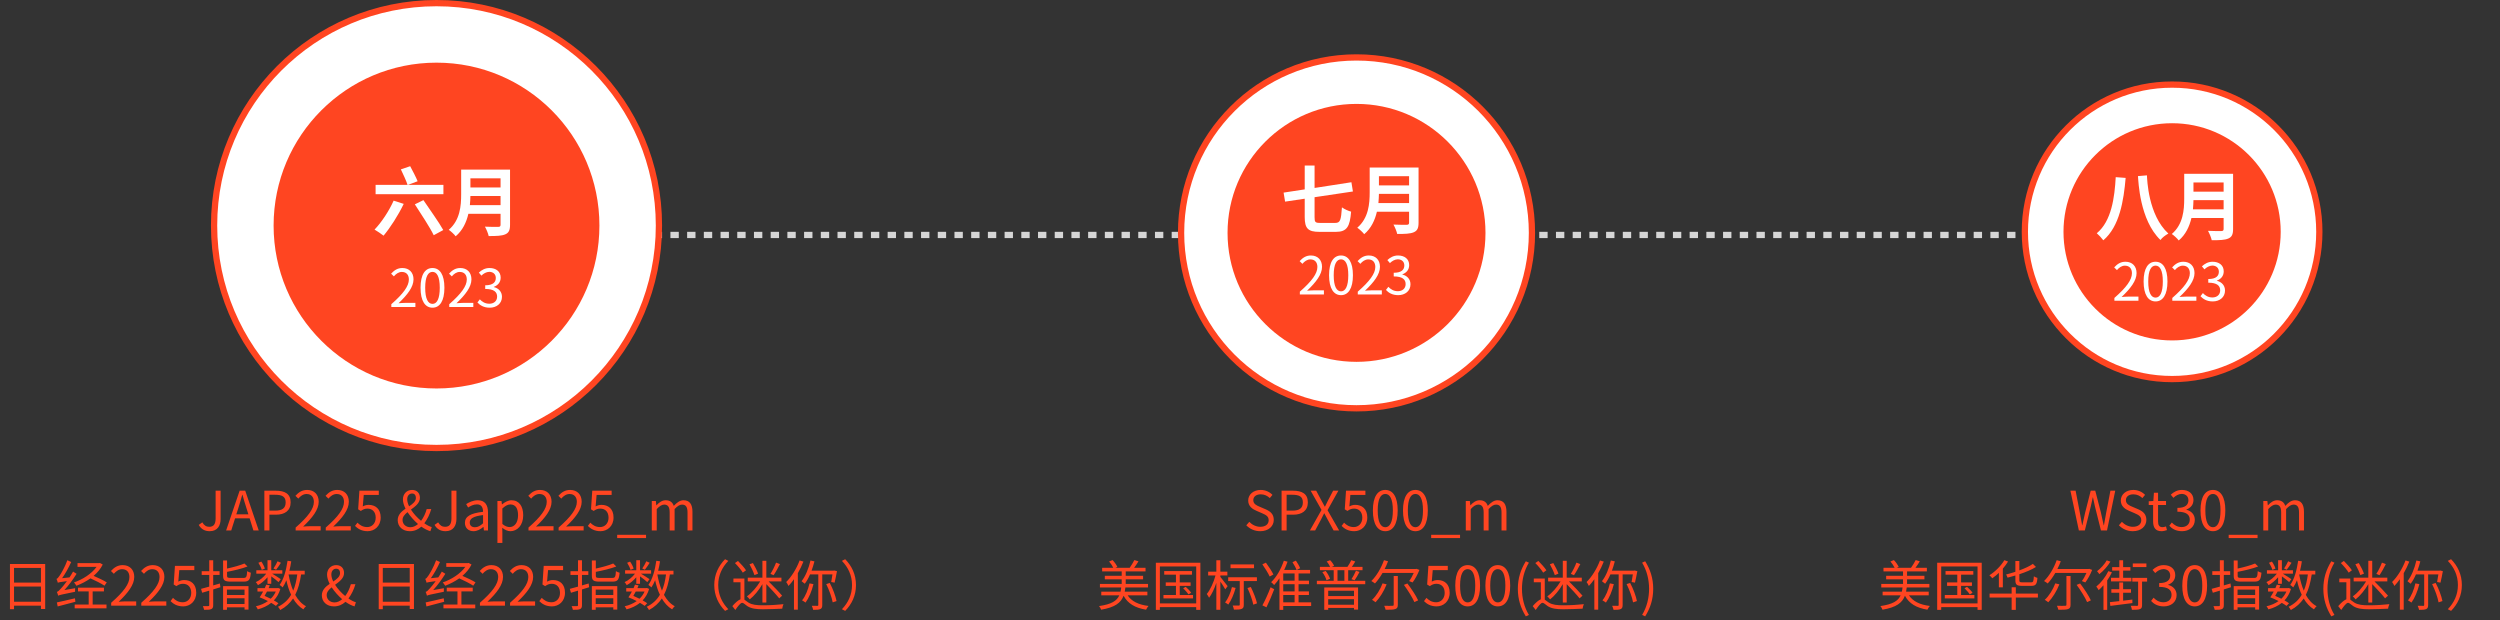<svg width="1197" height="297" viewBox="0 0 1197 297" fill="none" xmlns="http://www.w3.org/2000/svg">
<rect x="0" y="0" width="1197" height="297" fill="#333333" stroke="none"/>
<line x1="209" y1="112.5" x2="1040" y2="112.5" stroke="#D6D6D6" stroke-width="3" stroke-dasharray="4 4"/>
<path d="M100.407 254.338C97.989 254.338 96.273 253.298 95.155 251.322L96.871 250.1C97.729 251.608 98.795 252.232 100.173 252.232C102.227 252.232 103.241 251.062 103.241 248.176V234.942H105.633V248.41C105.633 251.686 104.125 254.338 100.407 254.338ZM113.151 246.252H118.923L118.013 243.34C117.311 241.182 116.713 239.102 116.089 236.892H115.985C115.387 239.128 114.763 241.182 114.087 243.34L113.151 246.252ZM121.341 254L119.521 248.176H112.553L110.707 254H108.263L114.737 234.942H117.415L123.889 254H121.341ZM126.578 254V234.942H132.012C136.302 234.942 139.162 236.372 139.162 240.532C139.162 244.562 136.302 246.434 132.142 246.434H128.996V254H126.578ZM128.996 244.484H131.83C135.184 244.484 136.77 243.262 136.77 240.532C136.77 237.776 135.08 236.892 131.726 236.892H128.996V244.484ZM141.549 254V252.596C147.529 247.37 150.285 243.574 150.285 240.298C150.285 238.114 149.141 236.528 146.775 236.528C145.215 236.528 143.863 237.49 142.823 238.738L141.445 237.386C143.005 235.696 144.643 234.578 147.061 234.578C150.467 234.578 152.599 236.814 152.599 240.22C152.599 244.016 149.609 247.89 145.137 252.128C146.125 252.05 147.295 251.946 148.257 251.946H153.535V254H141.549ZM155.971 254V252.596C161.951 247.37 164.707 243.574 164.707 240.298C164.707 238.114 163.563 236.528 161.197 236.528C159.637 236.528 158.285 237.49 157.245 238.738L155.867 237.386C157.427 235.696 159.065 234.578 161.483 234.578C164.889 234.578 167.021 236.814 167.021 240.22C167.021 244.016 164.031 247.89 159.559 252.128C160.547 252.05 161.717 251.946 162.679 251.946H167.957V254H155.971ZM176.035 254.338C173.071 254.338 171.251 253.09 169.977 251.816L171.147 250.256C172.239 251.348 173.617 252.362 175.827 252.362C178.063 252.362 179.883 250.646 179.883 247.864C179.883 245.134 178.323 243.522 175.931 243.522C174.657 243.522 173.851 243.912 172.759 244.64L171.485 243.86L172.083 234.942H181.365V236.97H174.163L173.695 242.482C174.527 242.014 175.385 241.728 176.529 241.728C179.701 241.728 182.275 243.6 182.275 247.786C182.275 251.972 179.259 254.338 176.035 254.338ZM192.735 248.93C192.735 251.036 194.373 252.44 196.505 252.44C197.805 252.44 199.053 251.842 200.145 250.906C198.273 249.268 196.479 247.266 195.127 245.212C193.775 246.304 192.735 247.448 192.735 248.93ZM194.971 239.05C194.971 240.09 195.309 241.26 195.881 242.43C197.623 241.26 199.131 240.09 199.131 238.4C199.131 237.282 198.611 236.294 197.311 236.294C195.881 236.294 194.971 237.464 194.971 239.05ZM206.723 252.362L206.073 254.338C204.747 253.974 203.265 253.246 201.731 252.154C200.275 253.48 198.481 254.338 196.219 254.338C192.761 254.338 190.421 252.128 190.421 249.06C190.421 246.512 192.215 244.9 194.165 243.548C193.385 242.014 192.917 240.48 192.917 239.102C192.917 236.554 194.685 234.578 197.311 234.578C199.677 234.578 201.055 236.138 201.055 238.348C201.055 240.844 198.871 242.456 196.765 243.99C198.013 245.966 199.781 247.89 201.601 249.372C202.797 247.812 203.707 245.914 204.305 243.73H206.489C205.761 246.252 204.669 248.566 203.161 250.542C204.435 251.452 205.657 252.076 206.723 252.362ZM213.319 254.338C210.901 254.338 209.185 253.298 208.067 251.322L209.783 250.1C210.641 251.608 211.707 252.232 213.085 252.232C215.139 252.232 216.153 251.062 216.153 248.176V234.942H218.545V248.41C218.545 251.686 217.037 254.338 213.319 254.338ZM226.739 254.338C224.373 254.338 222.605 252.882 222.605 250.334C222.605 247.266 225.283 245.732 231.289 245.056C231.289 243.236 230.691 241.494 228.377 241.494C226.739 241.494 225.257 242.248 224.139 243.002L223.203 241.364C224.503 240.532 226.505 239.518 228.767 239.518C232.199 239.518 233.655 241.832 233.655 245.316V254H231.705L231.497 252.31H231.419C230.067 253.428 228.481 254.338 226.739 254.338ZM227.415 252.44C228.793 252.44 229.911 251.79 231.289 250.568V246.616C226.531 247.188 224.919 248.358 224.919 250.178C224.919 251.79 226.011 252.44 227.415 252.44ZM238.164 259.954V239.882H240.114L240.322 241.494H240.4C241.674 240.454 243.26 239.518 244.898 239.518C248.538 239.518 250.514 242.378 250.514 246.72C250.514 251.556 247.628 254.338 244.378 254.338C243.104 254.338 241.752 253.74 240.478 252.7L240.53 255.17V259.954H238.164ZM243.988 252.362C246.328 252.362 248.044 250.256 248.044 246.746C248.044 243.626 247.004 241.52 244.326 241.52C243.13 241.52 241.908 242.196 240.53 243.47V250.88C241.804 251.972 243.052 252.362 243.988 252.362ZM253.04 254V252.596C259.02 247.37 261.776 243.574 261.776 240.298C261.776 238.114 260.632 236.528 258.266 236.528C256.706 236.528 255.354 237.49 254.314 238.738L252.936 237.386C254.496 235.696 256.134 234.578 258.552 234.578C261.958 234.578 264.09 236.814 264.09 240.22C264.09 244.016 261.1 247.89 256.628 252.128C257.616 252.05 258.786 251.946 259.748 251.946H265.026V254H253.04ZM267.461 254V252.596C273.441 247.37 276.197 243.574 276.197 240.298C276.197 238.114 275.053 236.528 272.687 236.528C271.127 236.528 269.775 237.49 268.735 238.738L267.357 237.386C268.917 235.696 270.555 234.578 272.973 234.578C276.379 234.578 278.511 236.814 278.511 240.22C278.511 244.016 275.521 247.89 271.049 252.128C272.037 252.05 273.207 251.946 274.169 251.946H279.447V254H267.461ZM287.525 254.338C284.561 254.338 282.741 253.09 281.467 251.816L282.637 250.256C283.729 251.348 285.107 252.362 287.317 252.362C289.553 252.362 291.373 250.646 291.373 247.864C291.373 245.134 289.813 243.522 287.421 243.522C286.147 243.522 285.341 243.912 284.249 244.64L282.975 243.86L283.573 234.942H292.855V236.97H285.653L285.185 242.482C286.017 242.014 286.875 241.728 288.019 241.728C291.191 241.728 293.765 243.6 293.765 247.786C293.765 251.972 290.749 254.338 287.525 254.338ZM295.499 257.64V256.054H309.331V257.64H295.499ZM312.077 254V239.882H314.027L314.235 241.936H314.313C315.535 240.584 317.017 239.518 318.707 239.518C320.865 239.518 322.035 240.558 322.607 242.222C324.063 240.636 325.545 239.518 327.261 239.518C330.173 239.518 331.551 241.442 331.551 245.056V254H329.185V245.368C329.185 242.716 328.353 241.598 326.559 241.598C325.467 241.598 324.323 242.3 322.997 243.756V254H320.631V245.368C320.631 242.716 319.799 241.598 318.005 241.598C316.939 241.598 315.743 242.3 314.443 243.756V254H312.077ZM6.714 288.102H19.61V280.848H6.714V288.102ZM19.61 271.93H6.714V278.95H19.61V271.93ZM4.764 270.032H21.638V291.586H19.61V290H6.714V291.69H4.764V270.032ZM51.122 278.846L50.03 280.432C48.548 279.444 45.74 277.988 43.322 276.922C41.216 278.404 38.876 279.6 36.588 280.458C36.328 279.99 35.808 279.262 35.418 278.872C39.474 277.494 43.868 274.764 46.234 271.41H37.108V269.616H47.482L47.82 269.538L49.198 270.292C48.184 272.372 46.624 274.192 44.83 275.726C47.118 276.714 49.692 277.936 51.122 278.846ZM30.816 282.538L35.964 281.628C35.912 282.148 35.912 282.928 35.938 283.344C29.334 284.67 28.424 284.904 27.852 285.216C27.774 284.826 27.462 283.89 27.228 283.396C27.826 283.266 28.45 282.616 29.256 281.706C29.776 281.186 30.842 279.886 32.038 278.248C28.736 278.69 28.086 278.82 27.696 279.028C27.592 278.612 27.28 277.676 27.046 277.156C27.54 277.052 27.982 276.454 28.58 275.57C29.178 274.712 31.154 271.384 32.246 268.238L34.092 269.096C32.87 271.826 31.31 274.634 29.724 276.844L33.286 276.454C33.884 275.57 34.456 274.608 34.976 273.672L36.666 274.738C34.898 277.546 32.896 280.302 30.816 282.538ZM35.886 286.464L36.094 288.128C33.078 288.934 29.958 289.74 27.618 290.364L27.228 288.44C29.386 287.998 32.688 287.218 35.886 286.464ZM44.362 283.162V289.454H50.992V291.274H35.756V289.454H42.464V283.162H37.342V281.368H49.77V283.162H44.362ZM53.228 290V288.596C59.208 283.37 61.964 279.574 61.964 276.298C61.964 274.114 60.82 272.528 58.454 272.528C56.894 272.528 55.542 273.49 54.502 274.738L53.124 273.386C54.684 271.696 56.322 270.578 58.74 270.578C62.146 270.578 64.278 272.814 64.278 276.22C64.278 280.016 61.288 283.89 56.816 288.128C57.804 288.05 58.974 287.946 59.936 287.946H65.214V290H53.228ZM67.65 290V288.596C73.63 283.37 76.386 279.574 76.386 276.298C76.386 274.114 75.242 272.528 72.876 272.528C71.316 272.528 69.964 273.49 68.924 274.738L67.546 273.386C69.106 271.696 70.744 270.578 73.162 270.578C76.568 270.578 78.7 272.814 78.7 276.22C78.7 280.016 75.71 283.89 71.238 288.128C72.226 288.05 73.396 287.946 74.358 287.946H79.636V290H67.65ZM87.714 290.338C84.75 290.338 82.93 289.09 81.656 287.816L82.826 286.256C83.918 287.348 85.296 288.362 87.506 288.362C89.742 288.362 91.562 286.646 91.562 283.864C91.562 281.134 90.002 279.522 87.61 279.522C86.336 279.522 85.53 279.912 84.438 280.64L83.164 279.86L83.762 270.942H93.044V272.97H85.842L85.374 278.482C86.206 278.014 87.064 277.728 88.208 277.728C91.38 277.728 93.954 279.6 93.954 283.786C93.954 287.972 90.938 290.338 87.714 290.338ZM105.282 279.366L105.516 281.16L102.084 282.226V289.714C102.084 290.806 101.824 291.326 101.148 291.638C100.498 291.95 99.458 292.002 97.716 291.976C97.638 291.482 97.378 290.702 97.118 290.208C98.288 290.234 99.38 290.234 99.692 290.208C100.056 290.208 100.186 290.104 100.186 289.714V282.798C98.964 283.162 97.82 283.5 96.806 283.812L96.26 281.94C97.352 281.654 98.704 281.29 100.186 280.874V275.284H96.572V273.49H100.186V268.264H102.084V273.49H105.126V275.284H102.084V280.302C103.124 280.016 104.216 279.704 105.282 279.366ZM117.086 282.304H108.662V284.878H117.086V282.304ZM108.662 289.194H117.086V286.464H108.662V289.194ZM106.816 291.976V280.64H118.984V291.872H117.086V290.78H108.662V291.976H106.816ZM110.69 276.714H116.514C117.944 276.714 118.178 276.272 118.334 273.464C118.776 273.802 119.582 274.088 120.102 274.218C119.816 277.598 119.218 278.482 116.644 278.482H110.586C107.622 278.482 106.816 277.91 106.816 275.674V268.342H108.714V272.216C111.782 271.566 115.084 270.656 117.034 269.798L118.516 271.228C115.89 272.268 112.094 273.152 108.714 273.802V275.674C108.714 276.558 109.026 276.714 110.69 276.714ZM132.894 268.732L134.506 269.46C133.752 270.63 132.92 271.93 132.192 272.788L130.944 272.19C131.594 271.254 132.452 269.772 132.894 268.732ZM126.81 272.242L125.328 272.866C125.094 271.956 124.418 270.526 123.716 269.46L125.12 268.888C125.848 269.902 126.55 271.28 126.81 272.242ZM128.084 279.522V276.376C126.784 277.91 125.094 279.34 123.508 280.172C123.3 279.73 122.832 279.08 122.468 278.716C124.288 277.936 126.212 276.35 127.486 274.66H122.728V273.048H128.084V268.238H129.878V273.048H135.182V274.66H130.294C131.594 275.414 133.83 276.87 134.428 277.312L133.362 278.716C132.738 278.118 131.126 276.844 129.878 275.96V279.522H128.084ZM132.036 283.24H127.824C127.434 283.968 127.044 284.696 126.68 285.294C127.642 285.71 128.682 286.204 129.618 286.672C130.632 285.736 131.464 284.592 132.036 283.24ZM133.31 288.83L132.114 290.104C131.516 289.662 130.736 289.142 129.852 288.648C128.006 290.13 125.796 291.144 123.43 291.768C123.248 291.352 122.858 290.65 122.52 290.286C124.626 289.818 126.602 288.986 128.292 287.79C126.992 287.114 125.588 286.464 124.314 285.996C124.86 285.216 125.432 284.254 125.978 283.24H123.274V281.602H126.784C127.044 281.03 127.278 280.484 127.46 279.938L129.176 280.25C128.994 280.692 128.838 281.134 128.63 281.602H132.868L133.154 281.524L134.246 281.966C133.57 284.202 132.504 286.022 131.126 287.478C131.958 287.946 132.738 288.414 133.31 288.83ZM142.332 275.05H138.172C138.666 277.858 139.394 280.51 140.382 282.824C141.318 280.64 141.942 278.04 142.332 275.05ZM145.894 275.05H144.178C143.58 278.924 142.722 282.148 141.344 284.826C142.67 287.192 144.36 289.116 146.518 290.26C146.076 290.624 145.53 291.274 145.244 291.768C143.242 290.546 141.604 288.778 140.33 286.568C138.796 288.83 136.82 290.65 134.168 292.08C133.986 291.664 133.44 290.884 133.102 290.52C135.91 289.142 137.938 287.244 139.394 284.774C138.406 282.746 137.678 280.406 137.106 277.832C136.586 279.106 135.988 280.25 135.338 281.238C135.026 280.926 134.298 280.328 133.882 280.068C135.858 277.338 137.028 272.996 137.678 268.498L139.446 268.758C139.238 270.292 138.926 271.8 138.562 273.256H145.894V275.05ZM156.414 284.93C156.414 287.036 158.052 288.44 160.184 288.44C161.484 288.44 162.732 287.842 163.824 286.906C161.952 285.268 160.158 283.266 158.806 281.212C157.454 282.304 156.414 283.448 156.414 284.93ZM158.65 275.05C158.65 276.09 158.988 277.26 159.56 278.43C161.302 277.26 162.81 276.09 162.81 274.4C162.81 273.282 162.29 272.294 160.99 272.294C159.56 272.294 158.65 273.464 158.65 275.05ZM170.402 288.362L169.752 290.338C168.426 289.974 166.944 289.246 165.41 288.154C163.954 289.48 162.16 290.338 159.898 290.338C156.44 290.338 154.1 288.128 154.1 285.06C154.1 282.512 155.894 280.9 157.844 279.548C157.064 278.014 156.596 276.48 156.596 275.102C156.596 272.554 158.364 270.578 160.99 270.578C163.356 270.578 164.734 272.138 164.734 274.348C164.734 276.844 162.55 278.456 160.444 279.99C161.692 281.966 163.46 283.89 165.28 285.372C166.476 283.812 167.386 281.914 167.984 279.73H170.168C169.44 282.252 168.348 284.566 166.84 286.542C168.114 287.452 169.336 288.076 170.402 288.362ZM183.28 288.102H196.176V280.848H183.28V288.102ZM196.176 271.93H183.28V278.95H196.176V271.93ZM181.33 270.032H198.204V291.586H196.176V290H183.28V291.69H181.33V270.032ZM227.688 278.846L226.596 280.432C225.114 279.444 222.306 277.988 219.888 276.922C217.782 278.404 215.442 279.6 213.154 280.458C212.894 279.99 212.374 279.262 211.984 278.872C216.04 277.494 220.434 274.764 222.8 271.41H213.674V269.616H224.048L224.386 269.538L225.764 270.292C224.75 272.372 223.19 274.192 221.396 275.726C223.684 276.714 226.258 277.936 227.688 278.846ZM207.382 282.538L212.53 281.628C212.478 282.148 212.478 282.928 212.504 283.344C205.9 284.67 204.99 284.904 204.418 285.216C204.34 284.826 204.028 283.89 203.794 283.396C204.392 283.266 205.016 282.616 205.822 281.706C206.342 281.186 207.408 279.886 208.604 278.248C205.302 278.69 204.652 278.82 204.262 279.028C204.158 278.612 203.846 277.676 203.612 277.156C204.106 277.052 204.548 276.454 205.146 275.57C205.744 274.712 207.72 271.384 208.812 268.238L210.658 269.096C209.436 271.826 207.876 274.634 206.29 276.844L209.852 276.454C210.45 275.57 211.022 274.608 211.542 273.672L213.232 274.738C211.464 277.546 209.462 280.302 207.382 282.538ZM212.452 286.464L212.66 288.128C209.644 288.934 206.524 289.74 204.184 290.364L203.794 288.44C205.952 287.998 209.254 287.218 212.452 286.464ZM220.928 283.162V289.454H227.558V291.274H212.322V289.454H219.03V283.162H213.908V281.368H226.336V283.162H220.928ZM229.794 290V288.596C235.774 283.37 238.53 279.574 238.53 276.298C238.53 274.114 237.386 272.528 235.02 272.528C233.46 272.528 232.108 273.49 231.068 274.738L229.69 273.386C231.25 271.696 232.888 270.578 235.306 270.578C238.712 270.578 240.844 272.814 240.844 276.22C240.844 280.016 237.854 283.89 233.382 288.128C234.37 288.05 235.54 287.946 236.502 287.946H241.78V290H229.794ZM244.216 290V288.596C250.196 283.37 252.952 279.574 252.952 276.298C252.952 274.114 251.808 272.528 249.442 272.528C247.882 272.528 246.53 273.49 245.49 274.738L244.112 273.386C245.672 271.696 247.31 270.578 249.728 270.578C253.134 270.578 255.266 272.814 255.266 276.22C255.266 280.016 252.276 283.89 247.804 288.128C248.792 288.05 249.962 287.946 250.924 287.946H256.202V290H244.216ZM264.28 290.338C261.316 290.338 259.496 289.09 258.222 287.816L259.392 286.256C260.484 287.348 261.862 288.362 264.072 288.362C266.308 288.362 268.128 286.646 268.128 283.864C268.128 281.134 266.568 279.522 264.176 279.522C262.902 279.522 262.096 279.912 261.004 280.64L259.73 279.86L260.328 270.942H269.61V272.97H262.408L261.94 278.482C262.772 278.014 263.63 277.728 264.774 277.728C267.946 277.728 270.52 279.6 270.52 283.786C270.52 287.972 267.504 290.338 264.28 290.338ZM281.848 279.366L282.082 281.16L278.65 282.226V289.714C278.65 290.806 278.39 291.326 277.714 291.638C277.064 291.95 276.024 292.002 274.282 291.976C274.204 291.482 273.944 290.702 273.684 290.208C274.854 290.234 275.946 290.234 276.258 290.208C276.622 290.208 276.752 290.104 276.752 289.714V282.798C275.53 283.162 274.386 283.5 273.372 283.812L272.826 281.94C273.918 281.654 275.27 281.29 276.752 280.874V275.284H273.138V273.49H276.752V268.264H278.65V273.49H281.692V275.284H278.65V280.302C279.69 280.016 280.782 279.704 281.848 279.366ZM293.652 282.304H285.228V284.878H293.652V282.304ZM285.228 289.194H293.652V286.464H285.228V289.194ZM283.382 291.976V280.64H295.55V291.872H293.652V290.78H285.228V291.976H283.382ZM287.256 276.714H293.08C294.51 276.714 294.744 276.272 294.9 273.464C295.342 273.802 296.148 274.088 296.668 274.218C296.382 277.598 295.784 278.482 293.21 278.482H287.152C284.188 278.482 283.382 277.91 283.382 275.674V268.342H285.28V272.216C288.348 271.566 291.65 270.656 293.6 269.798L295.082 271.228C292.456 272.268 288.66 273.152 285.28 273.802V275.674C285.28 276.558 285.592 276.714 287.256 276.714ZM309.46 268.732L311.072 269.46C310.318 270.63 309.486 271.93 308.758 272.788L307.51 272.19C308.16 271.254 309.018 269.772 309.46 268.732ZM303.376 272.242L301.894 272.866C301.66 271.956 300.984 270.526 300.282 269.46L301.686 268.888C302.414 269.902 303.116 271.28 303.376 272.242ZM304.65 279.522V276.376C303.35 277.91 301.66 279.34 300.074 280.172C299.866 279.73 299.398 279.08 299.034 278.716C300.854 277.936 302.778 276.35 304.052 274.66H299.294V273.048H304.65V268.238H306.444V273.048H311.748V274.66H306.86C308.16 275.414 310.396 276.87 310.994 277.312L309.928 278.716C309.304 278.118 307.692 276.844 306.444 275.96V279.522H304.65ZM308.602 283.24H304.39C304 283.968 303.61 284.696 303.246 285.294C304.208 285.71 305.248 286.204 306.184 286.672C307.198 285.736 308.03 284.592 308.602 283.24ZM309.876 288.83L308.68 290.104C308.082 289.662 307.302 289.142 306.418 288.648C304.572 290.13 302.362 291.144 299.996 291.768C299.814 291.352 299.424 290.65 299.086 290.286C301.192 289.818 303.168 288.986 304.858 287.79C303.558 287.114 302.154 286.464 300.88 285.996C301.426 285.216 301.998 284.254 302.544 283.24H299.84V281.602H303.35C303.61 281.03 303.844 280.484 304.026 279.938L305.742 280.25C305.56 280.692 305.404 281.134 305.196 281.602H309.434L309.72 281.524L310.812 281.966C310.136 284.202 309.07 286.022 307.692 287.478C308.524 287.946 309.304 288.414 309.876 288.83ZM318.898 275.05H314.738C315.232 277.858 315.96 280.51 316.948 282.824C317.884 280.64 318.508 278.04 318.898 275.05ZM322.46 275.05H320.744C320.146 278.924 319.288 282.148 317.91 284.826C319.236 287.192 320.926 289.116 323.084 290.26C322.642 290.624 322.096 291.274 321.81 291.768C319.808 290.546 318.17 288.778 316.896 286.568C315.362 288.83 313.386 290.65 310.734 292.08C310.552 291.664 310.006 290.884 309.668 290.52C312.476 289.142 314.504 287.244 315.96 284.774C314.972 282.746 314.244 280.406 313.672 277.832C313.152 279.106 312.554 280.25 311.904 281.238C311.592 280.926 310.864 280.328 310.448 280.068C312.424 277.338 313.594 272.996 314.244 268.498L316.012 268.758C315.804 270.292 315.492 271.8 315.128 273.256H322.46V275.05ZM347.16 292.496C344.04 289.324 341.986 285.19 341.986 280.12C341.986 275.05 344.04 270.916 347.16 267.744L348.72 268.55C345.73 271.644 343.884 275.492 343.884 280.12C343.884 284.748 345.73 288.596 348.72 291.69L347.16 292.496ZM371.574 269.382L373.446 270.084C372.51 271.904 371.366 274.036 370.404 275.414L368.896 274.764C369.832 273.36 370.976 271.02 371.574 269.382ZM362.968 274.66L361.226 275.362C360.81 274.01 359.796 271.8 358.86 270.162L360.498 269.59C361.46 271.176 362.526 273.334 362.968 274.66ZM365.048 288.492V279.678C363.384 282.564 361.044 285.372 358.964 286.984C358.626 286.568 358.028 285.892 357.612 285.528C359.796 284.046 362.344 281.16 363.982 278.378H358.028V276.584H365.048V268.524H366.92V276.584H374.148V278.378H368.012C370.326 280.692 373.056 283.5 374.486 285.216L373.082 286.49C371.73 284.774 369.182 282.018 366.92 279.678V288.492H365.048ZM357.196 273.048L355.662 274.192C354.934 272.944 353.27 270.968 351.892 269.59L353.348 268.576C354.7 269.928 356.416 271.826 357.196 273.048ZM356.416 277V287.114C356.936 287.452 357.482 287.946 358.366 288.518C360.108 289.61 362.344 289.818 365.386 289.818C368.61 289.818 372.562 289.584 375.136 289.272C374.902 289.818 374.564 290.832 374.538 291.43C372.692 291.534 367.934 291.716 365.334 291.716C361.954 291.716 359.77 291.404 357.898 290.26C356.832 289.532 355.948 288.622 355.376 288.622C354.518 288.622 353.322 290.26 352.074 292.054L350.644 290.208C352.048 288.596 353.4 287.374 354.544 286.932V278.794H351.164V277H356.416ZM382.858 268.342L384.678 268.888C383.924 270.812 383.014 272.684 382 274.452V291.924H380.154V277.338C379.322 278.534 378.412 279.6 377.528 280.562C377.32 280.094 376.8 279.106 376.436 278.664C378.984 276.168 381.376 272.294 382.858 268.342ZM387.59 279.314L389.488 279.678C388.656 283.084 387.278 286.36 385.692 288.518C385.328 288.206 384.496 287.712 384.028 287.452C385.666 285.476 386.888 282.382 387.59 279.314ZM398.588 275.024H393.7V289.636C393.7 290.728 393.466 291.3 392.79 291.612C392.088 291.95 390.996 292.002 389.358 292.002C389.254 291.456 388.942 290.598 388.682 290.052C389.904 290.104 391.022 290.078 391.36 290.078C391.698 290.078 391.802 289.974 391.802 289.636V275.024H387.85C387.122 276.74 386.264 278.274 385.328 279.496C385.016 279.21 384.21 278.56 383.794 278.274C385.692 275.882 387.2 272.164 388.058 268.368L389.956 268.784C389.566 270.292 389.098 271.8 388.578 273.23H399.108L399.42 273.152L400.746 273.464C400.408 275.362 399.94 277.598 399.602 278.976L397.99 278.664C398.146 277.728 398.38 276.35 398.588 275.024ZM395.598 279.678L397.288 279.106C398.77 281.862 400.096 285.424 400.538 287.79L398.692 288.414C398.276 286.048 396.976 282.408 395.598 279.678ZM404.672 267.744C407.792 270.916 409.846 275.05 409.846 280.12C409.846 285.19 407.792 289.324 404.672 292.496L403.112 291.69C406.102 288.596 407.948 284.748 407.948 280.12C407.948 275.492 406.102 271.644 403.112 268.55L404.672 267.744Z" fill="#FF4521"/>
<path d="M603.407 254.338C600.703 254.338 598.389 253.246 596.725 251.504L598.155 249.866C599.533 251.296 601.457 252.232 603.433 252.232C605.929 252.232 607.437 250.984 607.437 249.112C607.437 247.162 606.059 246.538 604.265 245.732L601.509 244.536C599.741 243.782 597.635 242.43 597.635 239.648C597.635 236.71 600.183 234.578 603.641 234.578C605.903 234.578 607.905 235.54 609.257 236.944L607.983 238.478C606.813 237.386 605.409 236.684 603.641 236.684C601.483 236.684 600.079 237.776 600.079 239.492C600.079 241.338 601.743 242.04 603.225 242.664L605.955 243.834C608.165 244.796 609.881 246.096 609.881 248.93C609.881 251.946 607.385 254.338 603.407 254.338ZM613.617 254V234.942H619.051C623.341 234.942 626.201 236.372 626.201 240.532C626.201 244.562 623.341 246.434 619.181 246.434H616.035V254H613.617ZM616.035 244.484H618.869C622.223 244.484 623.809 243.262 623.809 240.532C623.809 237.776 622.119 236.892 618.765 236.892H616.035V244.484ZM627.175 254L632.739 244.146L627.539 234.942H630.191L632.791 239.804C633.285 240.688 633.675 241.494 634.299 242.586H634.403C634.923 241.494 635.287 240.688 635.755 239.804L638.303 234.942H640.825L635.625 244.276L641.189 254H638.537L635.729 248.852C635.235 247.916 634.715 246.928 634.091 245.784H633.987C633.441 246.928 632.947 247.916 632.453 248.852L629.697 254H627.175ZM648.424 254.338C645.46 254.338 643.64 253.09 642.366 251.816L643.536 250.256C644.628 251.348 646.006 252.362 648.216 252.362C650.452 252.362 652.272 250.646 652.272 247.864C652.272 245.134 650.712 243.522 648.32 243.522C647.046 243.522 646.24 243.912 645.148 244.64L643.874 243.86L644.472 234.942H653.754V236.97H646.552L646.084 242.482C646.916 242.014 647.774 241.728 648.918 241.728C652.09 241.728 654.664 243.6 654.664 247.786C654.664 251.972 651.648 254.338 648.424 254.338ZM663.288 254.338C659.648 254.338 657.334 251.036 657.334 244.406C657.334 237.776 659.648 234.578 663.288 234.578C666.902 234.578 669.216 237.802 669.216 244.406C669.216 251.036 666.902 254.338 663.288 254.338ZM663.288 252.44C665.446 252.44 666.902 250.022 666.902 244.406C666.902 238.842 665.446 236.502 663.288 236.502C661.104 236.502 659.648 238.842 659.648 244.406C659.648 250.022 661.104 252.44 663.288 252.44ZM677.709 254.338C674.069 254.338 671.755 251.036 671.755 244.406C671.755 237.776 674.069 234.578 677.709 234.578C681.323 234.578 683.637 237.802 683.637 244.406C683.637 251.036 681.323 254.338 677.709 254.338ZM677.709 252.44C679.867 252.44 681.323 250.022 681.323 244.406C681.323 238.842 679.867 236.502 677.709 236.502C675.525 236.502 674.069 238.842 674.069 244.406C674.069 250.022 675.525 252.44 677.709 252.44ZM685.241 257.64V256.054H699.073V257.64H685.241ZM701.819 254V239.882H703.769L703.977 241.936H704.055C705.277 240.584 706.759 239.518 708.449 239.518C710.607 239.518 711.777 240.558 712.349 242.222C713.805 240.636 715.287 239.518 717.003 239.518C719.915 239.518 721.293 241.442 721.293 245.056V254H718.927V245.368C718.927 242.716 718.095 241.598 716.301 241.598C715.209 241.598 714.065 242.3 712.739 243.756V254H710.373V245.368C710.373 242.716 709.541 241.598 707.747 241.598C706.681 241.598 705.485 242.3 704.185 243.756V254H701.819ZM549.366 285.034H539.902C541.774 287.92 545.18 289.558 549.912 290.13C549.522 290.572 548.976 291.352 548.742 291.924C543.49 291.066 539.98 288.986 537.978 285.242C536.678 288.648 533.896 290.78 527.24 291.924C527.084 291.43 526.59 290.624 526.226 290.182C532.206 289.324 534.754 287.686 535.924 285.034H527.292V283.292H536.496C536.652 282.668 536.756 281.992 536.834 281.29H526.642V279.574H537.068V277.39H528.982V275.7H537.068V273.594H527.708V271.852H533.038C532.622 270.942 531.816 269.746 531.036 268.836L532.7 268.16C533.662 269.148 534.572 270.5 534.988 271.436L534.052 271.852H540.89C541.67 270.786 542.58 269.252 543.126 268.16L545.102 268.758C544.478 269.824 543.698 270.942 543.022 271.852H548.482V273.594H538.992V275.7H547.312V277.39H538.992V279.574H549.678V281.29H538.836C538.758 281.992 538.654 282.668 538.524 283.292H549.366V285.034ZM564.862 284.878H571.232V286.516H557.062V284.878H563.042V280.51H558.154V278.846H563.042V275.154H557.426V273.412H570.712V275.154H564.862V278.846H570.062V280.51H564.862V284.878ZM566.5 281.654L567.722 280.978C568.684 281.81 569.828 283.006 570.348 283.812L569.022 284.592C568.528 283.786 567.41 282.538 566.5 281.654ZM555.346 288.908H572.74V271.228H555.346V288.908ZM553.422 269.434H574.742V292.002H572.74V290.702H555.346V292.002H553.422V269.434ZM600.43 270.24V272.06H589.172V270.24H600.43ZM587.794 280.64L586.65 282.174C586.234 281.342 585.168 279.73 584.31 278.456V291.976H582.386V279.08C581.45 281.862 580.202 284.566 578.902 286.204C578.668 285.658 578.148 284.878 577.81 284.41C579.448 282.46 581.138 278.768 581.97 275.544H578.46V273.724H582.386V268.264H584.31V273.724H587.664V275.544H584.31V276.22C585.09 277.156 587.3 279.964 587.794 280.64ZM589.848 281.108L591.616 281.498C590.81 284.488 589.51 287.504 588.106 289.48C587.768 289.22 587.014 288.674 586.572 288.466C588.002 286.646 589.172 283.864 589.848 281.108ZM601.808 278.222H595.516V289.532C595.516 290.624 595.308 291.196 594.554 291.508C593.826 291.872 592.63 291.898 590.81 291.898C590.732 291.326 590.446 290.494 590.212 289.922C591.564 289.974 592.76 289.974 593.098 289.948C593.488 289.922 593.592 289.844 593.592 289.506V278.222H588.054V276.402H601.808V278.222ZM597.284 281.55L598.896 281.056C600.144 283.552 601.418 286.828 601.86 288.882L600.066 289.506C599.702 287.478 598.506 284.098 597.284 281.55ZM609.712 275.076L607.918 276.038C607.242 274.53 605.708 272.034 604.408 270.188L606.124 269.408C607.424 271.176 609.01 273.594 609.712 275.076ZM606.384 290.78L604.434 289.844C605.604 287.764 607.216 284.228 608.36 281.186L610.102 282.122C609.01 285.008 607.58 288.31 606.384 290.78ZM614.418 284.878V288.388H619.852V284.878H614.418ZM619.852 278.014V274.582H614.418V278.014H619.852ZM619.852 283.162V279.73H614.418V283.162H619.852ZM627.782 288.388V290.156H614.418V292.002H612.598V276.87C611.818 278.092 610.934 279.184 610.05 280.12C609.764 279.756 609.062 279.054 608.62 278.742C611.194 276.298 613.378 272.45 614.704 268.472L616.472 268.94C616.03 270.292 615.458 271.618 614.86 272.892H620.788C620.424 271.852 619.566 270.318 618.838 269.174L620.476 268.42C621.282 269.59 622.14 271.072 622.504 272.06L620.892 272.892H627.262V274.582H621.75V278.014H626.742V279.73H621.75V283.162H626.716V284.878H621.75V288.388H627.782ZM648.296 282.85H635.946V285.398H648.296V282.85ZM635.946 289.532H648.296V286.906H635.946V289.532ZM634.048 291.976V281.29H650.246V291.872H648.296V291.092H635.946V291.976H634.048ZM640.392 273.022V278.092H643.694V273.022H640.392ZM645.514 278.092H653.678V279.704H630.512V278.092H638.572V273.022H631.968V271.41H636.856C636.544 270.656 635.894 269.59 635.218 268.862L636.856 268.212C637.688 269.018 638.416 270.11 638.754 270.916L637.636 271.41H645.15C645.826 270.474 646.58 269.174 646.996 268.212L648.894 268.836C648.4 269.72 647.828 270.656 647.256 271.41H652.378V273.022H645.514V278.092ZM633.138 273.958L634.724 273.36C635.66 274.504 636.492 276.038 636.83 277.13L635.114 277.806C634.854 276.714 634.022 275.128 633.138 273.958ZM648.582 277.832L647.074 277.312C647.802 276.246 648.738 274.478 649.232 273.256L650.948 273.828C650.22 275.258 649.31 276.818 648.582 277.832ZM676.896 274.322H661.972C660.854 276.246 659.606 278.014 658.332 279.366C657.942 279.028 657.084 278.456 656.59 278.196C659.06 275.804 661.296 272.008 662.648 268.212L664.598 268.732C664.13 270.006 663.584 271.254 662.96 272.45H677.832L678.196 272.346L679.626 272.866C678.768 274.998 677.52 277.364 676.35 278.872L674.686 278.222C675.466 277.234 676.272 275.752 676.896 274.322ZM661.972 279.314L663.922 279.782C662.648 283.058 660.62 286.256 658.618 288.362C658.228 288.05 657.396 287.452 656.928 287.192C659.008 285.294 660.854 282.278 661.972 279.314ZM667.302 289.506V275.804H669.278V289.532C669.278 290.754 668.966 291.326 668.082 291.612C667.198 291.95 665.716 291.95 663.428 291.95C663.324 291.43 663.012 290.572 662.752 290.052C664.468 290.104 666.21 290.078 666.678 290.052C667.146 290.052 667.302 289.922 667.302 289.506ZM672.19 280.042L673.854 279.366C675.804 281.888 678.04 285.294 679.002 287.452L677.208 288.284C676.272 286.126 674.114 282.642 672.19 280.042ZM687.868 290.338C684.904 290.338 683.084 289.09 681.81 287.816L682.98 286.256C684.072 287.348 685.45 288.362 687.66 288.362C689.896 288.362 691.716 286.646 691.716 283.864C691.716 281.134 690.156 279.522 687.764 279.522C686.49 279.522 685.684 279.912 684.592 280.64L683.318 279.86L683.916 270.942H693.198V272.97H685.996L685.528 278.482C686.36 278.014 687.218 277.728 688.362 277.728C691.534 277.728 694.108 279.6 694.108 283.786C694.108 287.972 691.092 290.338 687.868 290.338ZM702.732 290.338C699.092 290.338 696.778 287.036 696.778 280.406C696.778 273.776 699.092 270.578 702.732 270.578C706.346 270.578 708.66 273.802 708.66 280.406C708.66 287.036 706.346 290.338 702.732 290.338ZM702.732 288.44C704.89 288.44 706.346 286.022 706.346 280.406C706.346 274.842 704.89 272.502 702.732 272.502C700.548 272.502 699.092 274.842 699.092 280.406C699.092 286.022 700.548 288.44 702.732 288.44ZM717.154 290.338C713.514 290.338 711.2 287.036 711.2 280.406C711.2 273.776 713.514 270.578 717.154 270.578C720.768 270.578 723.082 273.802 723.082 280.406C723.082 287.036 720.768 290.338 717.154 290.338ZM717.154 288.44C719.312 288.44 720.768 286.022 720.768 280.406C720.768 274.842 719.312 272.502 717.154 272.502C714.97 272.502 713.514 274.842 713.514 280.406C713.514 286.022 714.97 288.44 717.154 288.44ZM730.562 295.122C728.17 291.222 726.74 287.036 726.74 281.914C726.74 276.818 728.17 272.606 730.562 268.732L732.044 269.408C729.782 273.126 728.716 277.494 728.716 281.914C728.716 286.334 729.782 290.728 732.044 294.42L730.562 295.122ZM754.791 269.382L756.663 270.084C755.727 271.904 754.583 274.036 753.621 275.414L752.113 274.764C753.049 273.36 754.193 271.02 754.791 269.382ZM746.185 274.66L744.443 275.362C744.027 274.01 743.013 271.8 742.077 270.162L743.715 269.59C744.677 271.176 745.743 273.334 746.185 274.66ZM748.265 288.492V279.678C746.601 282.564 744.261 285.372 742.181 286.984C741.843 286.568 741.245 285.892 740.829 285.528C743.013 284.046 745.561 281.16 747.199 278.378H741.245V276.584H748.265V268.524H750.137V276.584H757.365V278.378H751.229C753.543 280.692 756.273 283.5 757.703 285.216L756.299 286.49C754.947 284.774 752.399 282.018 750.137 279.678V288.492H748.265ZM740.413 273.048L738.879 274.192C738.151 272.944 736.487 270.968 735.109 269.59L736.565 268.576C737.917 269.928 739.633 271.826 740.413 273.048ZM739.633 277V287.114C740.153 287.452 740.699 287.946 741.583 288.518C743.325 289.61 745.561 289.818 748.603 289.818C751.827 289.818 755.779 289.584 758.353 289.272C758.119 289.818 757.781 290.832 757.755 291.43C755.909 291.534 751.151 291.716 748.551 291.716C745.171 291.716 742.987 291.404 741.115 290.26C740.049 289.532 739.165 288.622 738.593 288.622C737.735 288.622 736.539 290.26 735.291 292.054L733.861 290.208C735.265 288.596 736.617 287.374 737.761 286.932V278.794H734.381V277H739.633ZM766.075 268.342L767.895 268.888C767.141 270.812 766.231 272.684 765.217 274.452V291.924H763.371V277.338C762.539 278.534 761.629 279.6 760.745 280.562C760.537 280.094 760.017 279.106 759.653 278.664C762.201 276.168 764.593 272.294 766.075 268.342ZM770.807 279.314L772.705 279.678C771.873 283.084 770.495 286.36 768.909 288.518C768.545 288.206 767.713 287.712 767.245 287.452C768.883 285.476 770.105 282.382 770.807 279.314ZM781.805 275.024H776.917V289.636C776.917 290.728 776.683 291.3 776.007 291.612C775.305 291.95 774.213 292.002 772.575 292.002C772.471 291.456 772.159 290.598 771.899 290.052C773.121 290.104 774.239 290.078 774.577 290.078C774.915 290.078 775.019 289.974 775.019 289.636V275.024H771.067C770.339 276.74 769.481 278.274 768.545 279.496C768.233 279.21 767.427 278.56 767.011 278.274C768.909 275.882 770.417 272.164 771.275 268.368L773.173 268.784C772.783 270.292 772.315 271.8 771.795 273.23H782.325L782.637 273.152L783.963 273.464C783.625 275.362 783.157 277.598 782.819 278.976L781.207 278.664C781.363 277.728 781.597 276.35 781.805 275.024ZM778.815 279.678L780.505 279.106C781.987 281.862 783.313 285.424 783.755 287.79L781.909 288.414C781.493 286.048 780.193 282.408 778.815 279.678ZM787.707 295.122L786.251 294.42C788.487 290.728 789.579 286.334 789.579 281.914C789.579 277.494 788.487 273.126 786.251 269.408L787.707 268.732C790.125 272.606 791.555 276.818 791.555 281.914C791.555 287.036 790.125 291.222 787.707 295.122Z" fill="#FF4521"/>
<path d="M995.361 254L991.305 234.942H993.801L995.803 245.316C996.167 247.37 996.557 249.424 996.921 251.478H997.025C997.467 249.424 997.935 247.37 998.403 245.316L1001.03 234.942H1003.21L1005.89 245.316C1006.36 247.344 1006.8 249.398 1007.24 251.478H1007.37C1007.74 249.398 1008.1 247.344 1008.47 245.316L1010.47 234.942H1012.78L1008.83 254H1005.94L1003.06 242.508C1002.72 241 1002.43 239.622 1002.12 238.166H1002.02C1001.71 239.622 1001.37 241 1001.06 242.508L998.221 254H995.361ZM1021.21 254.338C1018.5 254.338 1016.19 253.246 1014.53 251.504L1015.96 249.866C1017.33 251.296 1019.26 252.232 1021.23 252.232C1023.73 252.232 1025.24 250.984 1025.24 249.112C1025.24 247.162 1023.86 246.538 1022.07 245.732L1019.31 244.536C1017.54 243.782 1015.44 242.43 1015.44 239.648C1015.44 236.71 1017.98 234.578 1021.44 234.578C1023.7 234.578 1025.71 235.54 1027.06 236.944L1025.78 238.478C1024.61 237.386 1023.21 236.684 1021.44 236.684C1019.28 236.684 1017.88 237.776 1017.88 239.492C1017.88 241.338 1019.54 242.04 1021.03 242.664L1023.76 243.834C1025.97 244.796 1027.68 246.096 1027.68 248.93C1027.68 251.946 1025.19 254.338 1021.21 254.338ZM1034.94 254.338C1031.93 254.338 1030.91 252.466 1030.91 249.632V241.806H1028.81V240.012L1031.02 239.882L1031.3 235.93H1033.28V239.882H1037.1V241.806H1033.28V249.684C1033.28 251.426 1033.83 252.414 1035.46 252.414C1035.96 252.414 1036.61 252.232 1037.08 252.05L1037.54 253.818C1036.74 254.078 1035.8 254.338 1034.94 254.338ZM1044.77 254.338C1041.78 254.338 1039.91 253.09 1038.66 251.738L1039.86 250.178C1040.98 251.348 1042.43 252.362 1044.59 252.362C1046.85 252.362 1048.46 251.01 1048.46 248.826C1048.46 246.538 1046.93 245.004 1042.54 245.004V243.184C1046.46 243.184 1047.81 241.598 1047.81 239.544C1047.81 237.698 1046.57 236.528 1044.59 236.476C1043.06 236.528 1041.7 237.308 1040.64 238.374L1039.36 236.866C1040.79 235.54 1042.48 234.578 1044.69 234.578C1047.89 234.578 1050.23 236.294 1050.23 239.362C1050.23 241.676 1048.85 243.21 1046.83 243.964V244.068C1049.09 244.588 1050.88 246.304 1050.88 248.904C1050.88 252.31 1048.15 254.338 1044.77 254.338ZM1059.56 254.338C1055.92 254.338 1053.6 251.036 1053.6 244.406C1053.6 237.776 1055.92 234.578 1059.56 234.578C1063.17 234.578 1065.49 237.802 1065.49 244.406C1065.49 251.036 1063.17 254.338 1059.56 254.338ZM1059.56 252.44C1061.72 252.44 1063.17 250.022 1063.17 244.406C1063.17 238.842 1061.72 236.502 1059.56 236.502C1057.37 236.502 1055.92 238.842 1055.92 244.406C1055.92 250.022 1057.37 252.44 1059.56 252.44ZM1067.09 257.64V256.054H1080.92V257.64H1067.09ZM1083.67 254V239.882H1085.62L1085.82 241.936H1085.9C1087.12 240.584 1088.61 239.518 1090.3 239.518C1092.45 239.518 1093.62 240.558 1094.2 242.222C1095.65 240.636 1097.13 239.518 1098.85 239.518C1101.76 239.518 1103.14 241.442 1103.14 245.056V254H1100.77V245.368C1100.77 242.716 1099.94 241.598 1098.15 241.598C1097.06 241.598 1095.91 242.3 1094.59 243.756V254H1092.22V245.368C1092.22 242.716 1091.39 241.598 1089.59 241.598C1088.53 241.598 1087.33 242.3 1086.03 243.756V254H1083.67ZM923.47 285.034H914.006C915.878 287.92 919.284 289.558 924.016 290.13C923.626 290.572 923.08 291.352 922.846 291.924C917.594 291.066 914.084 288.986 912.082 285.242C910.782 288.648 908 290.78 901.344 291.924C901.188 291.43 900.694 290.624 900.33 290.182C906.31 289.324 908.858 287.686 910.028 285.034H901.396V283.292H910.6C910.756 282.668 910.86 281.992 910.938 281.29H900.746V279.574H911.172V277.39H903.086V275.7H911.172V273.594H901.812V271.852H907.142C906.726 270.942 905.92 269.746 905.14 268.836L906.804 268.16C907.766 269.148 908.676 270.5 909.092 271.436L908.156 271.852H914.994C915.774 270.786 916.684 269.252 917.23 268.16L919.206 268.758C918.582 269.824 917.802 270.942 917.126 271.852H922.586V273.594H913.096V275.7H921.416V277.39H913.096V279.574H923.782V281.29H912.94C912.862 281.992 912.758 282.668 912.628 283.292H923.47V285.034ZM938.966 284.878H945.336V286.516H931.166V284.878H937.146V280.51H932.258V278.846H937.146V275.154H931.53V273.412H944.816V275.154H938.966V278.846H944.166V280.51H938.966V284.878ZM940.604 281.654L941.826 280.978C942.788 281.81 943.932 283.006 944.452 283.812L943.126 284.592C942.632 283.786 941.514 282.538 940.604 281.654ZM929.45 288.908H946.844V271.228H929.45V288.908ZM927.526 269.434H948.846V292.002H946.844V290.702H929.45V292.002H927.526V269.434ZM964.966 277.806V275.544C963.718 275.908 962.444 276.272 961.222 276.584C961.092 276.142 960.78 275.492 960.52 275.076C961.976 274.686 963.484 274.27 964.966 273.776V268.602H966.864V273.1C969.438 272.164 971.778 271.098 973.338 269.98L974.82 271.462C972.714 272.788 969.854 273.958 966.864 274.946V277.832C966.864 278.664 967.098 278.82 968.32 278.82H972.532C973.494 278.82 973.676 278.378 973.806 275.934C974.248 276.272 975.002 276.558 975.522 276.688C975.314 279.678 974.742 280.51 972.662 280.51H968.112C965.642 280.51 964.966 279.938 964.966 277.806ZM957.062 281.212V274.296C956.048 275.258 954.982 276.142 953.916 276.87C953.63 276.506 952.928 275.752 952.512 275.44C955.268 273.724 957.998 271.02 959.688 268.212L961.456 268.862C960.754 270.032 959.896 271.176 958.96 272.268V281.212H957.062ZM975.756 284.228V286.1H965.174V292.002H963.172V286.1H952.616V284.228H963.172V281.186H965.174V284.228H975.756ZM999 274.322H984.076C982.958 276.246 981.71 278.014 980.436 279.366C980.046 279.028 979.188 278.456 978.694 278.196C981.164 275.804 983.4 272.008 984.752 268.212L986.702 268.732C986.234 270.006 985.688 271.254 985.064 272.45H999.936L1000.3 272.346L1001.73 272.866C1000.87 274.998 999.624 277.364 998.454 278.872L996.79 278.222C997.57 277.234 998.376 275.752 999 274.322ZM984.076 279.314L986.026 279.782C984.752 283.058 982.724 286.256 980.722 288.362C980.332 288.05 979.5 287.452 979.032 287.192C981.112 285.294 982.958 282.278 984.076 279.314ZM989.406 289.506V275.804H991.382V289.532C991.382 290.754 991.07 291.326 990.186 291.612C989.302 291.95 987.82 291.95 985.532 291.95C985.428 291.43 985.116 290.572 984.856 290.052C986.572 290.104 988.314 290.078 988.782 290.052C989.25 290.052 989.406 289.922 989.406 289.506ZM994.294 280.042L995.958 279.366C997.908 281.888 1000.14 285.294 1001.11 287.452L999.312 288.284C998.376 286.126 996.218 282.642 994.294 280.042ZM1027.7 269.772V271.514H1021.18V269.772H1027.7ZM1014.73 276.662V273.204H1011.3V271.54H1014.73V268.264H1016.55V271.54H1020.03V273.204H1016.55V276.662H1020.5V278.378H1010.75V276.662H1014.73ZM1008.7 268.29L1010.47 268.914C1009.22 271.02 1007.11 273.412 1005.16 274.894C1004.9 274.504 1004.41 273.828 1004.07 273.49C1005.84 272.164 1007.76 270.032 1008.7 268.29ZM1009.48 273.464L1011.19 274.036C1010.57 275.362 1009.79 276.636 1008.93 277.884V292.002H1007.14V280.224C1006.41 281.082 1005.6 281.862 1004.85 282.564C1004.64 282.148 1004.04 281.264 1003.71 280.848C1005.94 279.054 1008.13 276.272 1009.48 273.464ZM1020.97 287.062L1021 288.752C1017.2 289.272 1013.25 289.74 1010.44 290.104L1010.21 288.31C1011.45 288.18 1012.99 288.024 1014.7 287.816V283.786H1010.91V282.096H1014.7V278.898H1016.55V282.096H1020.32V283.786H1016.55V287.608L1020.97 287.062ZM1028.04 276.688V278.456H1025.62V289.636C1025.62 290.728 1025.42 291.326 1024.66 291.612C1023.91 291.95 1022.63 291.976 1020.76 291.976C1020.71 291.456 1020.45 290.598 1020.19 290.052C1021.62 290.104 1022.87 290.104 1023.23 290.078C1023.62 290.052 1023.73 289.974 1023.73 289.61V278.456H1020.94V276.688H1028.04ZM1036.05 290.338C1033.06 290.338 1031.19 289.09 1029.94 287.738L1031.14 286.178C1032.25 287.348 1033.71 288.362 1035.87 288.362C1038.13 288.362 1039.74 287.01 1039.74 284.826C1039.74 282.538 1038.21 281.004 1033.81 281.004V279.184C1037.74 279.184 1039.09 277.598 1039.09 275.544C1039.09 273.698 1037.84 272.528 1035.87 272.476C1034.33 272.528 1032.98 273.308 1031.92 274.374L1030.64 272.866C1032.07 271.54 1033.76 270.578 1035.97 270.578C1039.17 270.578 1041.51 272.294 1041.51 275.362C1041.51 277.676 1040.13 279.21 1038.1 279.964V280.068C1040.37 280.588 1042.16 282.304 1042.16 284.904C1042.16 288.31 1039.43 290.338 1036.05 290.338ZM1050.84 290.338C1047.2 290.338 1044.88 287.036 1044.88 280.406C1044.88 273.776 1047.2 270.578 1050.84 270.578C1054.45 270.578 1056.76 273.802 1056.76 280.406C1056.76 287.036 1054.45 290.338 1050.84 290.338ZM1050.84 288.44C1052.99 288.44 1054.45 286.022 1054.45 280.406C1054.45 274.842 1052.99 272.502 1050.84 272.502C1048.65 272.502 1047.2 274.842 1047.2 280.406C1047.2 286.022 1048.65 288.44 1050.84 288.44ZM1067.96 279.366L1068.2 281.16L1064.76 282.226V289.714C1064.76 290.806 1064.5 291.326 1063.83 291.638C1063.18 291.95 1062.14 292.002 1060.4 291.976C1060.32 291.482 1060.06 290.702 1059.8 290.208C1060.97 290.234 1062.06 290.234 1062.37 290.208C1062.74 290.208 1062.87 290.104 1062.87 289.714V282.798C1061.64 283.162 1060.5 283.5 1059.49 283.812L1058.94 281.94C1060.03 281.654 1061.38 281.29 1062.87 280.874V275.284H1059.25V273.49H1062.87V268.264H1064.76V273.49H1067.81V275.284H1064.76V280.302C1065.8 280.016 1066.9 279.704 1067.96 279.366ZM1079.77 282.304H1071.34V284.878H1079.77V282.304ZM1071.34 289.194H1079.77V286.464H1071.34V289.194ZM1069.5 291.976V280.64H1081.66V291.872H1079.77V290.78H1071.34V291.976H1069.5ZM1073.37 276.714H1079.19C1080.62 276.714 1080.86 276.272 1081.01 273.464C1081.46 273.802 1082.26 274.088 1082.78 274.218C1082.5 277.598 1081.9 278.482 1079.32 278.482H1073.27C1070.3 278.482 1069.5 277.91 1069.5 275.674V268.342H1071.39V272.216C1074.46 271.566 1077.76 270.656 1079.71 269.798L1081.2 271.228C1078.57 272.268 1074.77 273.152 1071.39 273.802V275.674C1071.39 276.558 1071.71 276.714 1073.37 276.714ZM1095.57 268.732L1097.19 269.46C1096.43 270.63 1095.6 271.93 1094.87 272.788L1093.62 272.19C1094.27 271.254 1095.13 269.772 1095.57 268.732ZM1089.49 272.242L1088.01 272.866C1087.77 271.956 1087.1 270.526 1086.4 269.46L1087.8 268.888C1088.53 269.902 1089.23 271.28 1089.49 272.242ZM1090.76 279.522V276.376C1089.46 277.91 1087.77 279.34 1086.19 280.172C1085.98 279.73 1085.51 279.08 1085.15 278.716C1086.97 277.936 1088.89 276.35 1090.17 274.66H1085.41V273.048H1090.76V268.238H1092.56V273.048H1097.86V274.66H1092.97C1094.27 275.414 1096.51 276.87 1097.11 277.312L1096.04 278.716C1095.42 278.118 1093.81 276.844 1092.56 275.96V279.522H1090.76ZM1094.72 283.24H1090.5C1090.11 283.968 1089.72 284.696 1089.36 285.294C1090.32 285.71 1091.36 286.204 1092.3 286.672C1093.31 285.736 1094.14 284.592 1094.72 283.24ZM1095.99 288.83L1094.79 290.104C1094.2 289.662 1093.42 289.142 1092.53 288.648C1090.69 290.13 1088.48 291.144 1086.11 291.768C1085.93 291.352 1085.54 290.65 1085.2 290.286C1087.31 289.818 1089.28 288.986 1090.97 287.79C1089.67 287.114 1088.27 286.464 1086.99 285.996C1087.54 285.216 1088.11 284.254 1088.66 283.24H1085.95V281.602H1089.46C1089.72 281.03 1089.96 280.484 1090.14 279.938L1091.86 280.25C1091.67 280.692 1091.52 281.134 1091.31 281.602H1095.55L1095.83 281.524L1096.93 281.966C1096.25 284.202 1095.18 286.022 1093.81 287.478C1094.64 287.946 1095.42 288.414 1095.99 288.83ZM1105.01 275.05H1100.85C1101.35 277.858 1102.07 280.51 1103.06 282.824C1104 280.64 1104.62 278.04 1105.01 275.05ZM1108.57 275.05H1106.86C1106.26 278.924 1105.4 282.148 1104.02 284.826C1105.35 287.192 1107.04 289.116 1109.2 290.26C1108.76 290.624 1108.21 291.274 1107.92 291.768C1105.92 290.546 1104.28 288.778 1103.01 286.568C1101.48 288.83 1099.5 290.65 1096.85 292.08C1096.67 291.664 1096.12 290.884 1095.78 290.52C1098.59 289.142 1100.62 287.244 1102.07 284.774C1101.09 282.746 1100.36 280.406 1099.79 277.832C1099.27 279.106 1098.67 280.25 1098.02 281.238C1097.71 280.926 1096.98 280.328 1096.56 280.068C1098.54 277.338 1099.71 272.996 1100.36 268.498L1102.13 268.758C1101.92 270.292 1101.61 271.8 1101.24 273.256H1108.57V275.05ZM1116.24 295.122C1113.85 291.222 1112.42 287.036 1112.42 281.914C1112.42 276.818 1113.85 272.606 1116.24 268.732L1117.73 269.408C1115.46 273.126 1114.4 277.494 1114.4 281.914C1114.4 286.334 1115.46 290.728 1117.73 294.42L1116.24 295.122ZM1140.47 269.382L1142.34 270.084C1141.41 271.904 1140.26 274.036 1139.3 275.414L1137.79 274.764C1138.73 273.36 1139.87 271.02 1140.47 269.382ZM1131.87 274.66L1130.12 275.362C1129.71 274.01 1128.69 271.8 1127.76 270.162L1129.4 269.59C1130.36 271.176 1131.42 273.334 1131.87 274.66ZM1133.95 288.492V279.678C1132.28 282.564 1129.94 285.372 1127.86 286.984C1127.52 286.568 1126.93 285.892 1126.51 285.528C1128.69 284.046 1131.24 281.16 1132.88 278.378H1126.93V276.584H1133.95V268.524H1135.82V276.584H1143.05V278.378H1136.91C1139.22 280.692 1141.95 283.5 1143.38 285.216L1141.98 286.49C1140.63 284.774 1138.08 282.018 1135.82 279.678V288.492H1133.95ZM1126.09 273.048L1124.56 274.192C1123.83 272.944 1122.17 270.968 1120.79 269.59L1122.25 268.576C1123.6 269.928 1125.31 271.826 1126.09 273.048ZM1125.31 277V287.114C1125.83 287.452 1126.38 287.946 1127.26 288.518C1129.01 289.61 1131.24 289.818 1134.28 289.818C1137.51 289.818 1141.46 289.584 1144.03 289.272C1143.8 289.818 1143.46 290.832 1143.44 291.43C1141.59 291.534 1136.83 291.716 1134.23 291.716C1130.85 291.716 1128.67 291.404 1126.8 290.26C1125.73 289.532 1124.85 288.622 1124.27 288.622C1123.42 288.622 1122.22 290.26 1120.97 292.054L1119.54 290.208C1120.95 288.596 1122.3 287.374 1123.44 286.932V278.794H1120.06V277H1125.31ZM1151.76 268.342L1153.58 268.888C1152.82 270.812 1151.91 272.684 1150.9 274.452V291.924H1149.05V277.338C1148.22 278.534 1147.31 279.6 1146.43 280.562C1146.22 280.094 1145.7 279.106 1145.33 278.664C1147.88 276.168 1150.27 272.294 1151.76 268.342ZM1156.49 279.314L1158.39 279.678C1157.55 283.084 1156.18 286.36 1154.59 288.518C1154.23 288.206 1153.39 287.712 1152.93 287.452C1154.56 285.476 1155.79 282.382 1156.49 279.314ZM1167.49 275.024H1162.6V289.636C1162.6 290.728 1162.36 291.3 1161.69 291.612C1160.99 291.95 1159.89 292.002 1158.26 292.002C1158.15 291.456 1157.84 290.598 1157.58 290.052C1158.8 290.104 1159.92 290.078 1160.26 290.078C1160.6 290.078 1160.7 289.974 1160.7 289.636V275.024H1156.75C1156.02 276.74 1155.16 278.274 1154.23 279.496C1153.91 279.21 1153.11 278.56 1152.69 278.274C1154.59 275.882 1156.1 272.164 1156.96 268.368L1158.85 268.784C1158.46 270.292 1158 271.8 1157.48 273.23H1168.01L1168.32 273.152L1169.64 273.464C1169.31 275.362 1168.84 277.598 1168.5 278.976L1166.89 278.664C1167.04 277.728 1167.28 276.35 1167.49 275.024ZM1164.5 279.678L1166.19 279.106C1167.67 281.862 1168.99 285.424 1169.44 287.79L1167.59 288.414C1167.17 286.048 1165.87 282.408 1164.5 279.678ZM1173.57 267.744C1176.69 270.916 1178.74 275.05 1178.74 280.12C1178.74 285.19 1176.69 289.324 1173.57 292.496L1172.01 291.69C1175 288.596 1176.85 284.748 1176.85 280.12C1176.85 275.492 1175 271.644 1172.01 268.55L1173.57 267.744Z" fill="#FF4521"/>
<circle cx="209" cy="108" r="106.5" fill="white" stroke="#FF4521" stroke-width="3"/>
<circle cx="209" cy="108" r="78" fill="#FF4521"/>
<circle cx="1040" cy="111" r="70.5" fill="white" stroke="#FF4521" stroke-width="3"/>
<circle cx="1040" cy="111" r="52" fill="#FF4521"/>
<circle cx="649.5" cy="111.5" r="84" fill="white" stroke="#FF4521" stroke-width="3"/>
<circle cx="649.5" cy="111.5" r="61.75" fill="#FF4521"/>
<path d="M188.476 96.068L193.3 97.616C190.708 103.052 186.82 109.064 183.652 112.844C182.68 112.052 180.52 110.612 179.332 109.928C182.608 106.544 186.244 101.072 188.476 96.068ZM198.628 97.832L202.732 95.816C205.72 100.28 210.148 106.364 212.236 110.144L207.664 112.628C205.864 108.884 201.652 102.512 198.628 97.832ZM195.352 88.508H212.308V92.972H179.836V88.508H195.136C194.524 86.6 193.048 83.432 191.932 81.092L196.396 79.58C197.584 81.812 199.204 84.872 199.96 86.78L195.352 88.508ZM224.98 98.228H239.668V93.836H225.232C225.196 95.204 225.124 96.716 224.98 98.228ZM239.668 85.376H225.232V89.768H239.668V85.376ZM244.204 81.2V107.66C244.204 110.252 243.592 111.476 241.936 112.196C240.208 112.952 237.688 113.024 233.98 113.024C233.728 111.764 232.864 109.712 232.18 108.524C234.7 108.668 237.724 108.632 238.516 108.632C239.38 108.632 239.668 108.344 239.668 107.588V102.368H224.26C223.324 106.4 221.524 110.324 218.176 113.132C217.528 112.232 215.8 110.648 214.864 110.036C220.3 105.392 220.804 98.516 220.804 93.044V81.2H244.204ZM187.366 147V145.65C193.116 140.625 195.766 136.975 195.766 133.825C195.766 131.725 194.666 130.2 192.391 130.2C190.891 130.2 189.591 131.125 188.591 132.325L187.266 131.025C188.766 129.4 190.341 128.325 192.666 128.325C195.941 128.325 197.991 130.475 197.991 133.75C197.991 137.4 195.116 141.125 190.816 145.2C191.766 145.125 192.891 145.025 193.816 145.025H198.891V147H187.366ZM207.083 147.325C203.583 147.325 201.358 144.15 201.358 137.775C201.358 131.4 203.583 128.325 207.083 128.325C210.558 128.325 212.783 131.425 212.783 137.775C212.783 144.15 210.558 147.325 207.083 147.325ZM207.083 145.5C209.158 145.5 210.558 143.175 210.558 137.775C210.558 132.425 209.158 130.175 207.083 130.175C204.983 130.175 203.583 132.425 203.583 137.775C203.583 143.175 204.983 145.5 207.083 145.5ZM215.1 147V145.65C220.85 140.625 223.5 136.975 223.5 133.825C223.5 131.725 222.4 130.2 220.125 130.2C218.625 130.2 217.325 131.125 216.325 132.325L215 131.025C216.5 129.4 218.075 128.325 220.4 128.325C223.675 128.325 225.725 130.475 225.725 133.75C225.725 137.4 222.85 141.125 218.55 145.2C219.5 145.125 220.625 145.025 221.55 145.025H226.625V147H215.1ZM234.467 147.325C231.592 147.325 229.792 146.125 228.592 144.825L229.742 143.325C230.817 144.45 232.217 145.425 234.292 145.425C236.467 145.425 238.017 144.125 238.017 142.025C238.017 139.825 236.542 138.35 232.317 138.35V136.6C236.092 136.6 237.392 135.075 237.392 133.1C237.392 131.325 236.192 130.2 234.292 130.15C232.817 130.2 231.517 130.95 230.492 131.975L229.267 130.525C230.642 129.25 232.267 128.325 234.392 128.325C237.467 128.325 239.717 129.975 239.717 132.925C239.717 135.15 238.392 136.625 236.442 137.35V137.45C238.617 137.95 240.342 139.6 240.342 142.1C240.342 145.375 237.717 147.325 234.467 147.325Z" fill="white"/>
<path d="M632.116 106.732H639.316C641.728 106.732 642.088 105.4 642.52 99.28C643.672 100.144 645.688 101.044 646.912 101.332C646.336 108.46 644.968 111.016 639.64 111.016H631.756C626.32 111.016 624.7 109.432 624.7 103.924V95.14L615.304 96.544L614.584 92.224L624.7 90.676V79.264H629.416V89.992L647.056 87.256L647.776 91.684L629.416 94.42V103.96C629.416 106.372 629.74 106.732 632.116 106.732ZM659.98 97.228H674.668V92.836H660.232C660.196 94.204 660.124 95.716 659.98 97.228ZM674.668 84.376H660.232V88.768H674.668V84.376ZM679.204 80.2V106.66C679.204 109.252 678.592 110.476 676.936 111.196C675.208 111.952 672.688 112.024 668.98 112.024C668.728 110.764 667.864 108.712 667.18 107.524C669.7 107.668 672.724 107.632 673.516 107.632C674.38 107.632 674.668 107.344 674.668 106.588V101.368H659.26C658.324 105.4 656.524 109.324 653.176 112.132C652.528 111.232 650.8 109.648 649.864 109.036C655.3 104.392 655.804 97.516 655.804 92.044V80.2H679.204ZM622.366 141V139.65C628.116 134.625 630.766 130.975 630.766 127.825C630.766 125.725 629.666 124.2 627.391 124.2C625.891 124.2 624.591 125.125 623.591 126.325L622.266 125.025C623.766 123.4 625.341 122.325 627.666 122.325C630.941 122.325 632.991 124.475 632.991 127.75C632.991 131.4 630.116 135.125 625.816 139.2C626.766 139.125 627.891 139.025 628.816 139.025H633.891V141H622.366ZM642.083 141.325C638.583 141.325 636.358 138.15 636.358 131.775C636.358 125.4 638.583 122.325 642.083 122.325C645.558 122.325 647.783 125.425 647.783 131.775C647.783 138.15 645.558 141.325 642.083 141.325ZM642.083 139.5C644.158 139.5 645.558 137.175 645.558 131.775C645.558 126.425 644.158 124.175 642.083 124.175C639.983 124.175 638.583 126.425 638.583 131.775C638.583 137.175 639.983 139.5 642.083 139.5ZM650.1 141V139.65C655.85 134.625 658.5 130.975 658.5 127.825C658.5 125.725 657.4 124.2 655.125 124.2C653.625 124.2 652.325 125.125 651.325 126.325L650 125.025C651.5 123.4 653.075 122.325 655.4 122.325C658.675 122.325 660.725 124.475 660.725 127.75C660.725 131.4 657.85 135.125 653.55 139.2C654.5 139.125 655.625 139.025 656.55 139.025H661.625V141H650.1ZM669.467 141.325C666.592 141.325 664.792 140.125 663.592 138.825L664.742 137.325C665.817 138.45 667.217 139.425 669.292 139.425C671.467 139.425 673.017 138.125 673.017 136.025C673.017 133.825 671.542 132.35 667.317 132.35V130.6C671.092 130.6 672.392 129.075 672.392 127.1C672.392 125.325 671.192 124.2 669.292 124.15C667.817 124.2 666.517 124.95 665.492 125.975L664.267 124.525C665.642 123.25 667.267 122.325 669.392 122.325C672.467 122.325 674.717 123.975 674.717 126.925C674.717 129.15 673.392 130.625 671.442 131.35V131.45C673.617 131.95 675.342 133.6 675.342 136.1C675.342 139.375 672.717 141.325 669.467 141.325Z" fill="white"/>
<path d="M1013.01 84.82L1017.76 85.18C1016.82 96.052 1014.88 108.4 1007.07 115.06C1006.38 114.088 1004.87 112.468 1003.94 111.676C1010.99 105.88 1012.47 94.54 1013.01 84.82ZM1027.95 83.956C1028.06 85.864 1028.52 102.964 1038.21 111.82C1036.66 112.72 1035.29 113.728 1034.43 114.916C1024.42 105.304 1023.88 86.728 1023.66 84.316L1027.95 83.956ZM1049.98 100.228H1064.67V95.836H1050.23C1050.2 97.204 1050.12 98.716 1049.98 100.228ZM1064.67 87.376H1050.23V91.768H1064.67V87.376ZM1069.2 83.2V109.66C1069.2 112.252 1068.59 113.476 1066.94 114.196C1065.21 114.952 1062.69 115.024 1058.98 115.024C1058.73 113.764 1057.86 111.712 1057.18 110.524C1059.7 110.668 1062.72 110.632 1063.52 110.632C1064.38 110.632 1064.67 110.344 1064.67 109.588V104.368H1049.26C1048.32 108.4 1046.52 112.324 1043.18 115.132C1042.53 114.232 1040.8 112.648 1039.86 112.036C1045.3 107.392 1045.8 100.516 1045.8 95.044V83.2H1069.2ZM1012.37 144V142.65C1018.12 137.625 1020.77 133.975 1020.77 130.825C1020.77 128.725 1019.67 127.2 1017.39 127.2C1015.89 127.2 1014.59 128.125 1013.59 129.325L1012.27 128.025C1013.77 126.4 1015.34 125.325 1017.67 125.325C1020.94 125.325 1022.99 127.475 1022.99 130.75C1022.99 134.4 1020.12 138.125 1015.82 142.2C1016.77 142.125 1017.89 142.025 1018.82 142.025H1023.89V144H1012.37ZM1032.08 144.325C1028.58 144.325 1026.36 141.15 1026.36 134.775C1026.36 128.4 1028.58 125.325 1032.08 125.325C1035.56 125.325 1037.78 128.425 1037.78 134.775C1037.78 141.15 1035.56 144.325 1032.08 144.325ZM1032.08 142.5C1034.16 142.5 1035.56 140.175 1035.56 134.775C1035.56 129.425 1034.16 127.175 1032.08 127.175C1029.98 127.175 1028.58 129.425 1028.58 134.775C1028.58 140.175 1029.98 142.5 1032.08 142.5ZM1040.1 144V142.65C1045.85 137.625 1048.5 133.975 1048.5 130.825C1048.5 128.725 1047.4 127.2 1045.13 127.2C1043.63 127.2 1042.33 128.125 1041.33 129.325L1040 128.025C1041.5 126.4 1043.08 125.325 1045.4 125.325C1048.68 125.325 1050.73 127.475 1050.73 130.75C1050.73 134.4 1047.85 138.125 1043.55 142.2C1044.5 142.125 1045.63 142.025 1046.55 142.025H1051.62V144H1040.1ZM1059.47 144.325C1056.59 144.325 1054.79 143.125 1053.59 141.825L1054.74 140.325C1055.82 141.45 1057.22 142.425 1059.29 142.425C1061.47 142.425 1063.02 141.125 1063.02 139.025C1063.02 136.825 1061.54 135.35 1057.32 135.35V133.6C1061.09 133.6 1062.39 132.075 1062.39 130.1C1062.39 128.325 1061.19 127.2 1059.29 127.15C1057.82 127.2 1056.52 127.95 1055.49 128.975L1054.27 127.525C1055.64 126.25 1057.27 125.325 1059.39 125.325C1062.47 125.325 1064.72 126.975 1064.72 129.925C1064.72 132.15 1063.39 133.625 1061.44 134.35V134.45C1063.62 134.95 1065.34 136.6 1065.34 139.1C1065.34 142.375 1062.72 144.325 1059.47 144.325Z" fill="white"/>
</svg>
